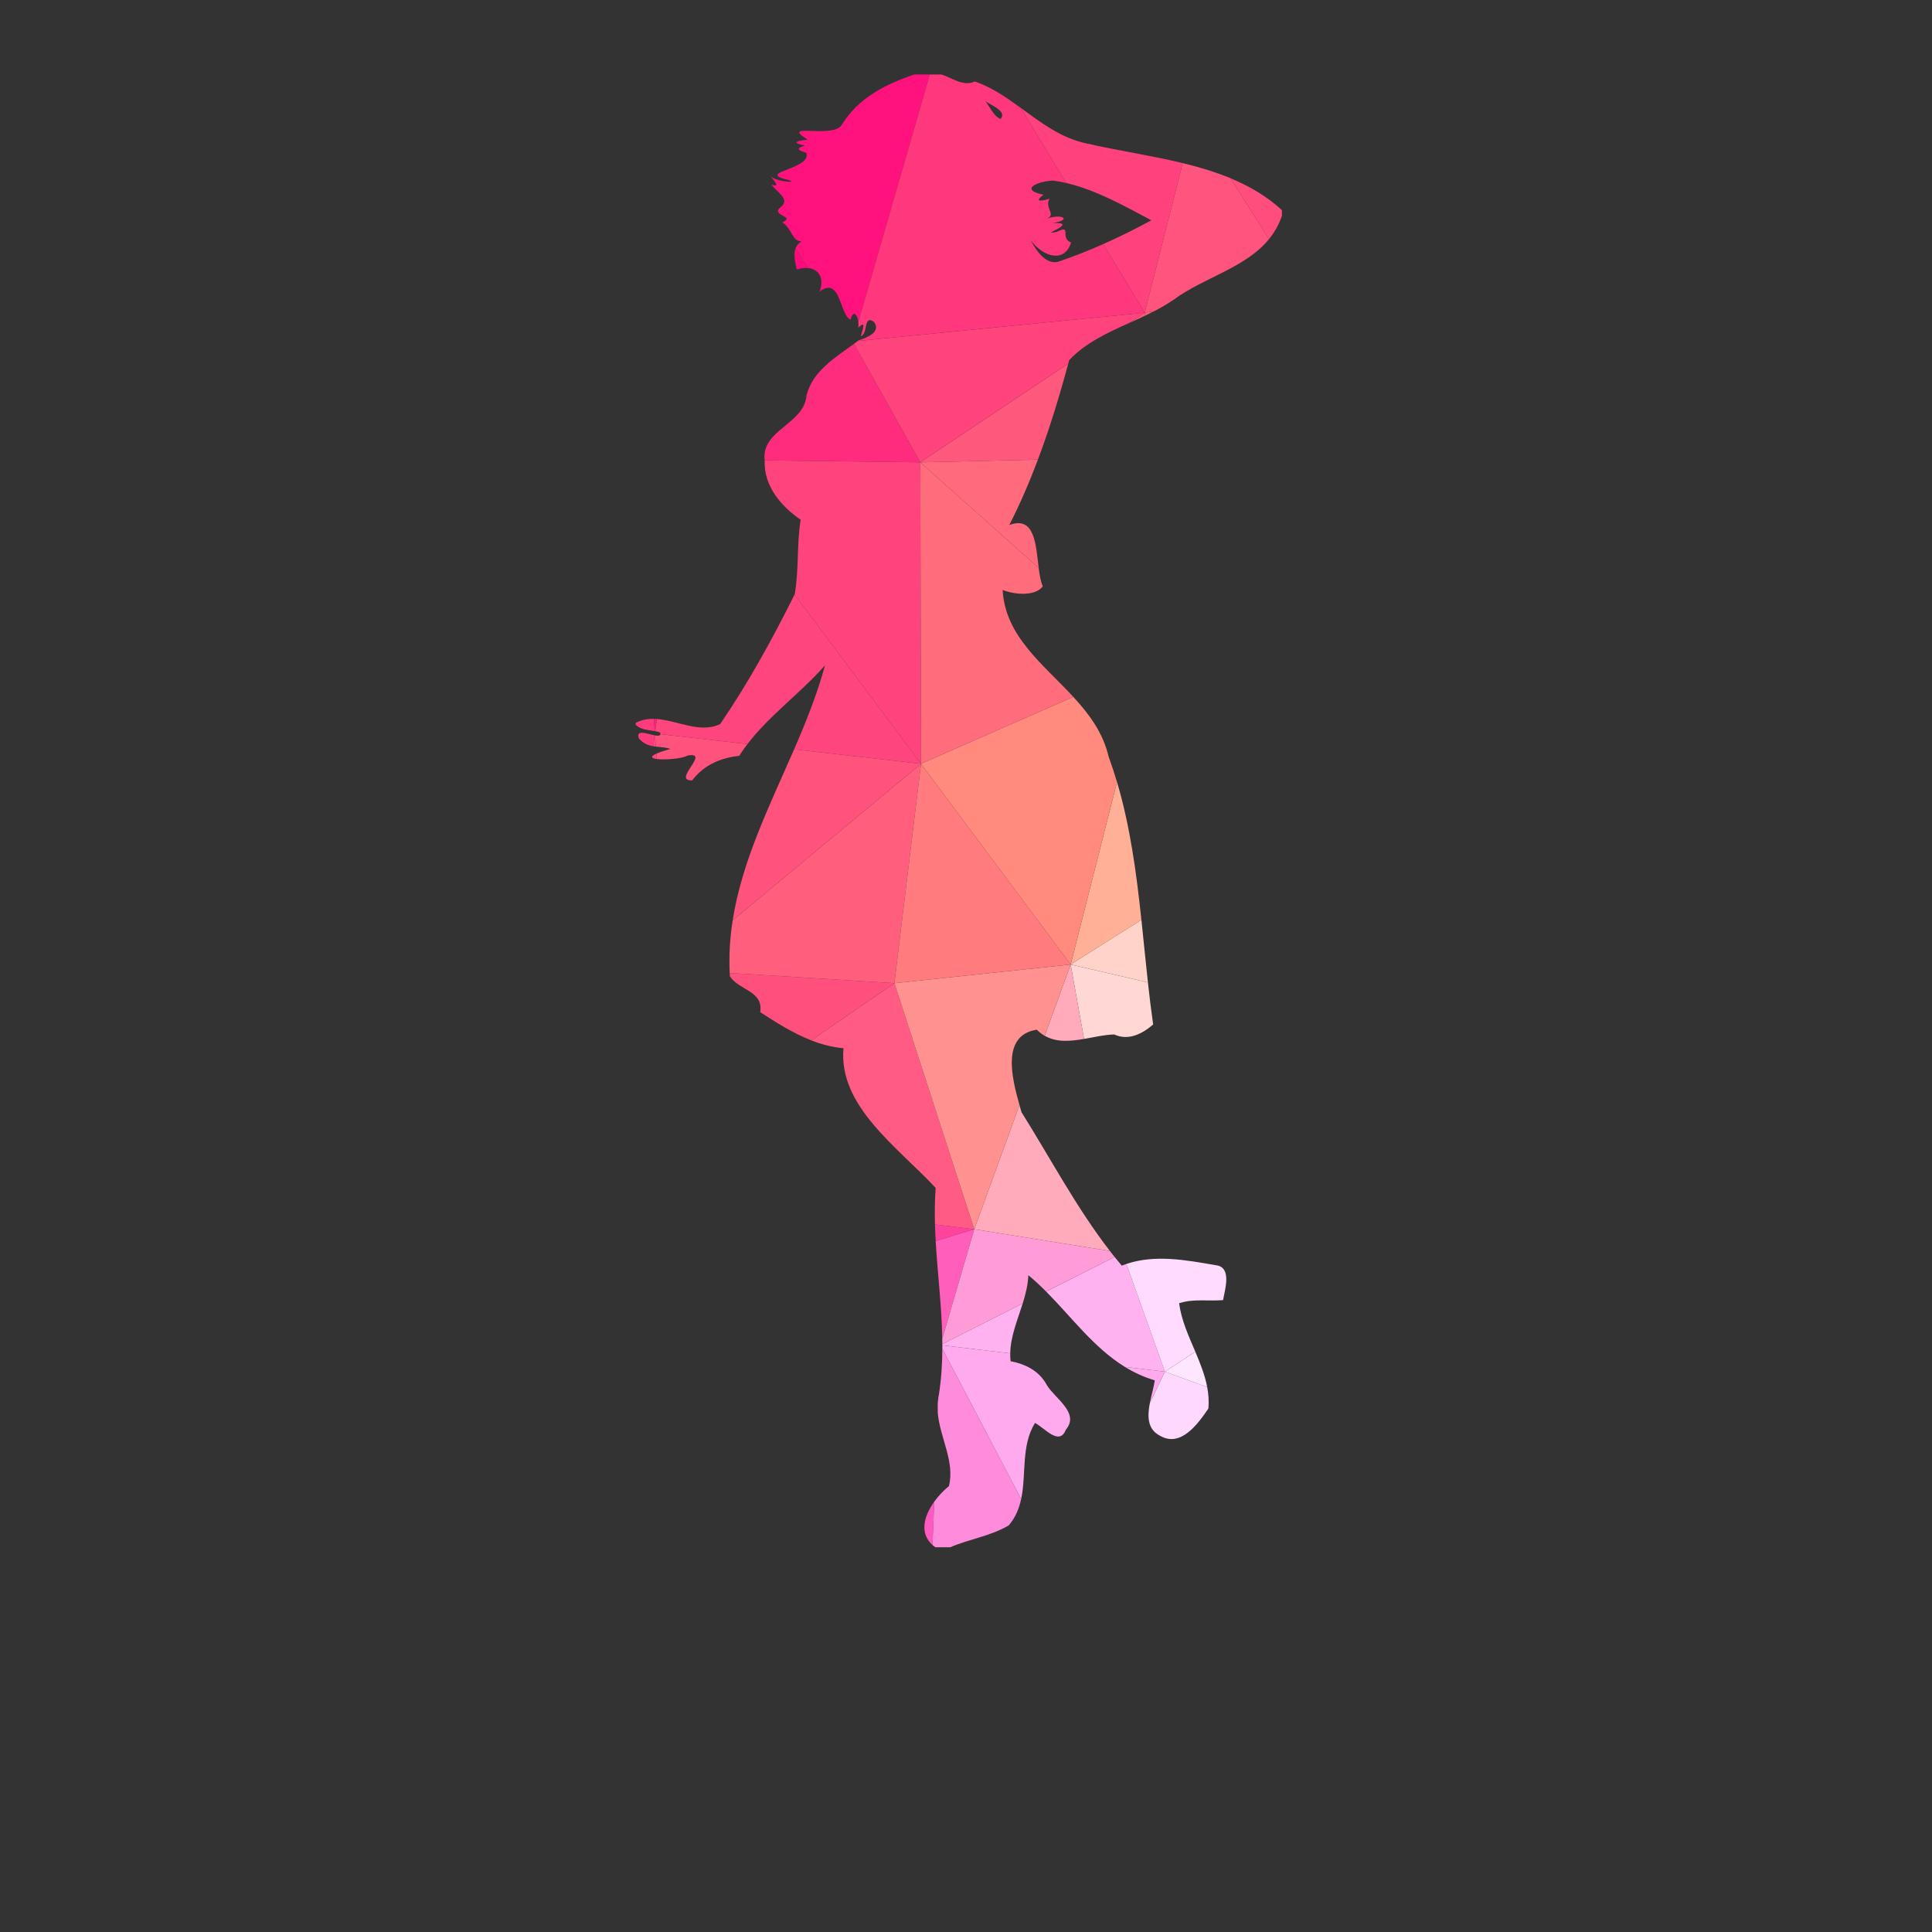 <?xml version="1.0" encoding="UTF-8"?>
<svg version="1.1" viewBox="0 0 1066.7 1066.7" xml:space="preserve" xmlns="http://www.w3.org/2000/svg"><rect x="0" y="0" width="1066.7" height="1066.7" fill="#333333" stroke="none"/><defs><clipPath id="a"><path d="m0 800h800v-800h-800z"/></clipPath></defs><g transform="matrix(1.333 0 0 -1.333 0 1066.7)"><g clip-path="url(#a)"><path d="m270.1 486.66 0.021 0.183c-0.021-0.064-0.03-0.125-0.021-0.183" fill="#ff3a7d"/><path d="m264.62 494.36c1.872-2.113 3.923-2.874 6.001-3.234l0.527 4.522c-3.085 0.62-7.908 2.646-6.528-1.288" fill="#ff3a7d"/><path d="m263.32 500.83v-0.827c2.139-2.068 5.07-2.099 7.849-2.602l-0.324 5.067c-2.574 0.054-5.096-0.367-7.525-1.638" fill="#ff3a7d"/><path d="m476.27 219.13c-1.058-5.438-1.12-10.862 4.19-13.577 8.608-5.033 15.739 4.925 20.044 11.266 0.275 3.048 0.056 6-0.487 8.883l-17.516 6.382z" fill="#ffd8ff"/><path d="m388.42 215.09 0.254 6.411c-0.393-2.156-0.437-4.29-0.254-6.411" fill="#ff58c1"/><path d="m386.24 160.28 0.713 17.94c-4.156-5.796-6.289-12.993-0.713-17.94" fill="#ff58c1"/><path d="m388.88 222.54c-0.081-0.347-0.151-0.692-0.214-1.04l-0.254-6.411c0.89-10.347 7.179-20.312 4.621-30.42-2.099-1.687-4.283-3.937-6.086-6.449l-0.713-17.94c0.356-0.315 0.741-0.623 1.162-0.919h6.171c7.906 3.398 16.707 4.598 24.249 9.061 2.828 3.291 4.311 7.006 5.144 10.93l-32.645 62.252c-0.034-6.314-0.432-12.666-1.435-19.064" fill="#ff8bdc"/><path d="m390.32 241.6 32.645-62.252c2.191 10.313-0.105 22.086 5.731 31.504 3.949-2.045 10.084-9.693 12.751-2.828 5.941 6.944-4.561 13.01-7.816 18.443-3.183 5.957-8.767 8.723-15.055 9.96-0.121 1.09-0.162 2.175-0.14 3.252l-28.115 3.334c1e-3 -0.472 1e-3 -0.941-1e-3 -1.413" fill="#ffaaef"/><path d="m465.94 234.05c3.771-2.321 7.854-4.231 12.378-5.553-0.387-2.717-1.403-6.044-2.046-9.364l6.231 12.954z" fill="#ffaaef"/><path d="m500.01 225.7c-0.95 5.032-2.888 9.868-4.932 14.677l-12.584-8.295z" fill="#ffe6ff"/><path d="m270.12 486.84-0.021-0.183c0.059-0.4 0.819-0.666 1.972-0.817l-0.177 2.24c-1.113-0.496-1.658-0.906-1.774-1.24" fill="#ff477d"/><path d="m271.14 495.65-0.527-4.522c0.347-0.061 0.696-0.11 1.045-0.151l-0.369 4.644c-0.049 9e-3 -0.099 0.019-0.149 0.029" fill="#ff477d"/><path d="m465.94 234.05 16.563-1.963-15.957 44.621c-0.643-0.215-1.283-0.445-1.92-0.699-1.005 1.185-1.991 2.386-2.962 3.595l-28.35-14.343c10.618-10.689 19.822-23.331 32.626-31.211" fill="#ffb1f0"/><path d="m390.32 243.02 28.115-3.334c0.131 7.048 3.011 13.794 5.169 20.668l-33.288-16.84c2e-3 -0.164 3e-3 -0.328 4e-3 -0.494" fill="#ffb1f0"/><path d="m403.53 291.09-16.27 1.982c0.065-2.299 0.168-4.601 0.301-6.907z" fill="#ff439c"/><path d="m387.56 286.16c0.769-13.379 2.479-26.825 2.727-40.438l13.242 45.363z" fill="#ff5ebb"/><path d="m390.29 245.72c0.013-0.738 0.022-1.475 0.025-2.212l33.288 16.84c1.203 3.836 2.181 7.711 2.326 11.703 2.567-2.116 5.008-4.408 7.379-6.793l28.35 14.343c-0.659 0.822-1.308 1.65-1.953 2.484l-56.173 8.998z" fill="#ff9bd6"/><path d="m495.08 240.38c-2.796 6.577-5.783 13.109-6.693 20.041 5.851 1.972 12.164 0.791 18.202 1.306 0.738 4.303 3.815 13.711-3.005 14.449-12.358 2.161-25.156 4.522-37.045 0.53l15.957-44.621z" fill="#ffdcff"/><path d="m370.46 392.99-34.458-23.68c4.261-1.662 8.698-2.847 13.358-3.251-2.088-24.046 22.182-40.679 38.193-57.854-0.378-5.042-0.429-10.09-0.288-15.141l16.27-1.982z" fill="#ff5b84"/><path d="m302.25 397.22c0.022-0.46 0.043-0.921 0.07-1.383 3.7-5.798 13.944-5.957 12.566-14.85 6.645-4.307 13.605-8.733 21.117-11.669l34.458 23.68z" fill="#ff507d"/><path d="m449 369.91c4.239 0.739 8.506 1.743 12.509 1.848 5.887-2.731 11.658 0.274 16.122 4.134-0.827 5.778-1.529 11.59-2.173 17.419l-31.993 7.426z" fill="#ffd7d4"/><path d="m432.71 371.21c4.906-2.813 10.573-2.295 16.29-1.293l-5.535 30.827z" fill="#ffabbc"/><path d="m459.71 282.09c-13.908 17.961-24.575 38.304-36.622 57.484-0.253 0.914-0.533 1.901-0.825 2.939l-18.726-51.425z" fill="#ffabbc"/><path d="m370.46 392.99 33.075-101.91 18.726 51.425c-3.168 11.292-7.608 28.888 7.156 31.232 1.051-1.051 2.15-1.884 3.293-2.536l10.755 29.534z" fill="#ff9190"/><path d="m475.46 393.32c-0.95 8.62-1.772 17.277-2.693 25.92l-29.3-18.494z" fill="#ffd3ca"/><path d="m270.84 502.47 0.324-5.067c0.067-0.012 0.135-0.026 0.202-0.038l0.715 5.043c-0.415 0.031-0.829 0.054-1.241 0.062" fill="#ff227d"/><path d="m381.48 483.88-78.006-64.854c-1.11-7.098-1.589-14.348-1.23-21.808l68.211-4.222z" fill="#ff5e7d"/><path d="m472.76 419.24c-2.054 19.295-4.59 38.515-10.095 57.066l-19.205-75.56z" fill="#ffb097"/><path d="m271.29 495.62 0.369-4.644c2.066-0.251 4.135-0.263 6.062-0.961-2.737-0.752-4.62-1.392-5.833-1.932l0.177-2.24c3.507-0.455 10.642 0.172 12.706 1.441 9.943 1.742-6.748-10.599 1.94-10.271 4.908 6.403 11.754 9.328 19.455 10.138 1.073 1.69 2.222 3.315 3.428 4.891l-36.075 4.095c-0.107-0.73-1.018-0.746-2.229-0.517" fill="#ff527d"/><path d="m328.91 489.85c-10.095-23.254-21.57-46.107-25.436-70.822l78.006 64.854z" fill="#ff527d"/><path d="m381.48 483.88-11.025-90.884 73.005 7.747z" fill="#ff7b7d"/><path d="m443.46 400.74 19.205 75.56c-1.049 3.54-2.205 7.056-3.49 10.544-2.264 9.801-8.01 17.571-14.628 24.751l-63.067-27.718z" fill="#ff8a7d"/><path d="m329.11 553.99c-9.165-18.426-19.181-36.647-30.807-53.656-8.241-4.001-17.491 1.407-26.216 2.074l-0.715-5.043c0.709-0.135 1.407-0.304 2.078-0.552 0.08-0.275 0.102-0.499 0.075-0.679l36.075-4.095c9.252 12.085 22.022 21.129 32.115 32.607-3.223-11.875-7.844-23.386-12.798-34.8l52.57-5.968z" fill="#ff457d"/><path d="m381.18 608.73-64.48 0.818c9e-3 -0.083 0.016-0.165 0.028-0.249-0.347-10.467 6.803-18.755 14.903-24.356-1.645-10.154-0.694-20.728-2.454-30.803-0.025-0.051-0.051-0.101-0.076-0.152l52.377-70.112z" fill="#ff447d"/><path d="m381.48 483.88 63.067 27.718c-12.543 13.608-28.219 25.096-29.255 44.271 5.113-2.036 13.604-2.659 16.638 1.521-0.878 1.865-1.332 4.595-1.707 7.596l-49.041 43.748z" fill="#ff6d7d"/><path d="m430.23 564.98c-1.19 9.527-1.58 21.783-12.183 17.772 4.463 8.755 8.374 17.851 11.854 27.106l-48.712-1.13z" fill="#ff6a7d"/><path d="m467.89 666.53c2.163 0.975 4.327 1.953 6.466 2.971l-0.2 1.206z" fill="#ff587d"/><path d="m429.9 609.86c4.927 13.094 8.995 26.505 12.553 39.714l-61.265-40.844z" fill="#ff587d"/><path d="m353.72 657.82c-7.874-5.776-17.241-11.397-19.67-21.448-0.998-11.961-18.836-14.112-17.341-26.827l64.48-0.818z" fill="#ff2c7d"/><path d="m474.35 669.5c1.201 0.572 2.394 1.157 3.574 1.763l-3.774-0.557z" fill="#ff5e7d"/><path d="m442.45 649.58c0.135 0.498 0.269 0.994 0.402 1.491 6.851 7.244 15.92 11.353 25.036 15.467l6.266 4.177-118.86-11.711c-0.517-0.393-1.042-0.785-1.575-1.175l27.469-49.093z" fill="#ff437d"/><path d="m476.87 708.99c-6.519-3.549-13.149-6.868-19.918-9.875l17.198-28.406 15.719 61.951c-13.34 3.243-27.218 5.219-39.898 8.164-10.461 2.181-18.752 8.594-27.173 14.704l18.833-31.105c12.346-2.871 24.055-9.5 35.239-15.433" fill="#ff427d"/><path d="m339.42 679.39c0.285 0.224 0.559 0.422 0.825 0.597l-0.403 0.661c-0.115-0.409-0.254-0.829-0.422-1.258" fill="#ff097d"/><path d="m330.04 688.59c1.668 0.556 3.212 0.747 4.569 0.631l-5.042 8.264c-1.079-2.614-0.197-5.924 0.473-8.895" fill="#ff097d"/><path d="m378.68 769.37c-11.809-4.002-23.049-9.596-29.879-20.649-3.353-6.349-26.33 1.2-14.272-6.341-6.27-0.702-5.735-1.528-1.067-2.427-3.859-1.183-3.184-1.974 0.489-2.996 2.419-6.607-19.065-7.825-9.417-10.778 9.142-2.01-3.574-1.529-5.46 1.263 1.049-1.752 4.696-5.141 0.498-3.654 1.753-2.935 8.012-5.976 3.878-9.267-4.767-3.689 6.465-3.698 0.56-6.438 3.876-2.069 4.206-8.307 8.101-7.757-1.297-0.775-2.095-1.745-2.546-2.839l5.042-8.264c4.199-0.359 6.599-3.694 5.235-8.577l0.403-0.661c7.904 5.218 7.688-10.394 12.015-12.174 1.198 4.359 2.898 2.009 3.263-0.906l29.609 102.46z" fill="#ff127d"/><path d="m414.43 750.94c-2.899 1.102-4.375 5.121-6.456 7.532 1.796-1.619 9.417-4.11 6.456-7.532m42.524-51.82c-5.797-2.577-11.696-4.926-17.715-6.986-5.789-2.436-10.109 4.446-12.404 8.688 5.166-7.06 14.094-9.719 16.788-1.049-4.827 1.876 0.561 7.629-5.797 4.464-8.732-1.948 10.154 4.037-1.93 3.61 8.012 1.138 4.731 4.092-2.542 1.823 4.579 1.44-0.979 4.51 1.395 8.252-3.655-1.066-6.527-1.449-2.569 1.664-9.996 1.973-2.828 5.584 4.036 5.842 1.819-0.245 3.624-0.583 5.417-1l-18.833 31.105c-5.995 4.35-12.057 8.546-19.013 10.95-4.891-2.285-9.329 1.503-13.872 2.891h-4.788l-29.609-102.46c0.1-0.807 0.1-1.657-0.043-2.421 3.699 3.521 1.609-1.111 1.102-3.52 3.077 1.031 0.961 9.053 5.398 5.94 3.219-4.242-3.077-6.635-6.314-7.621-0.123-0.095-0.248-0.189-0.372-0.284l118.86 11.711z" fill="#ff377d"/><path d="m477.93 671.27c2.896 1.487 5.713 3.1 8.371 4.946 12.3 9.04 29.62 13.081 39.309 24.952l-15.926 25.226c-6.309 2.621-12.989 4.61-19.809 6.27l-15.719-61.951z" fill="#ff547d"/><path d="m530.97 710.88v2.303c-6.235 5.747-13.479 9.958-21.292 13.204l15.926-25.226c2.254 2.762 4.097 5.947 5.366 9.719" fill="#ff4d7d"/></g></g></svg>
